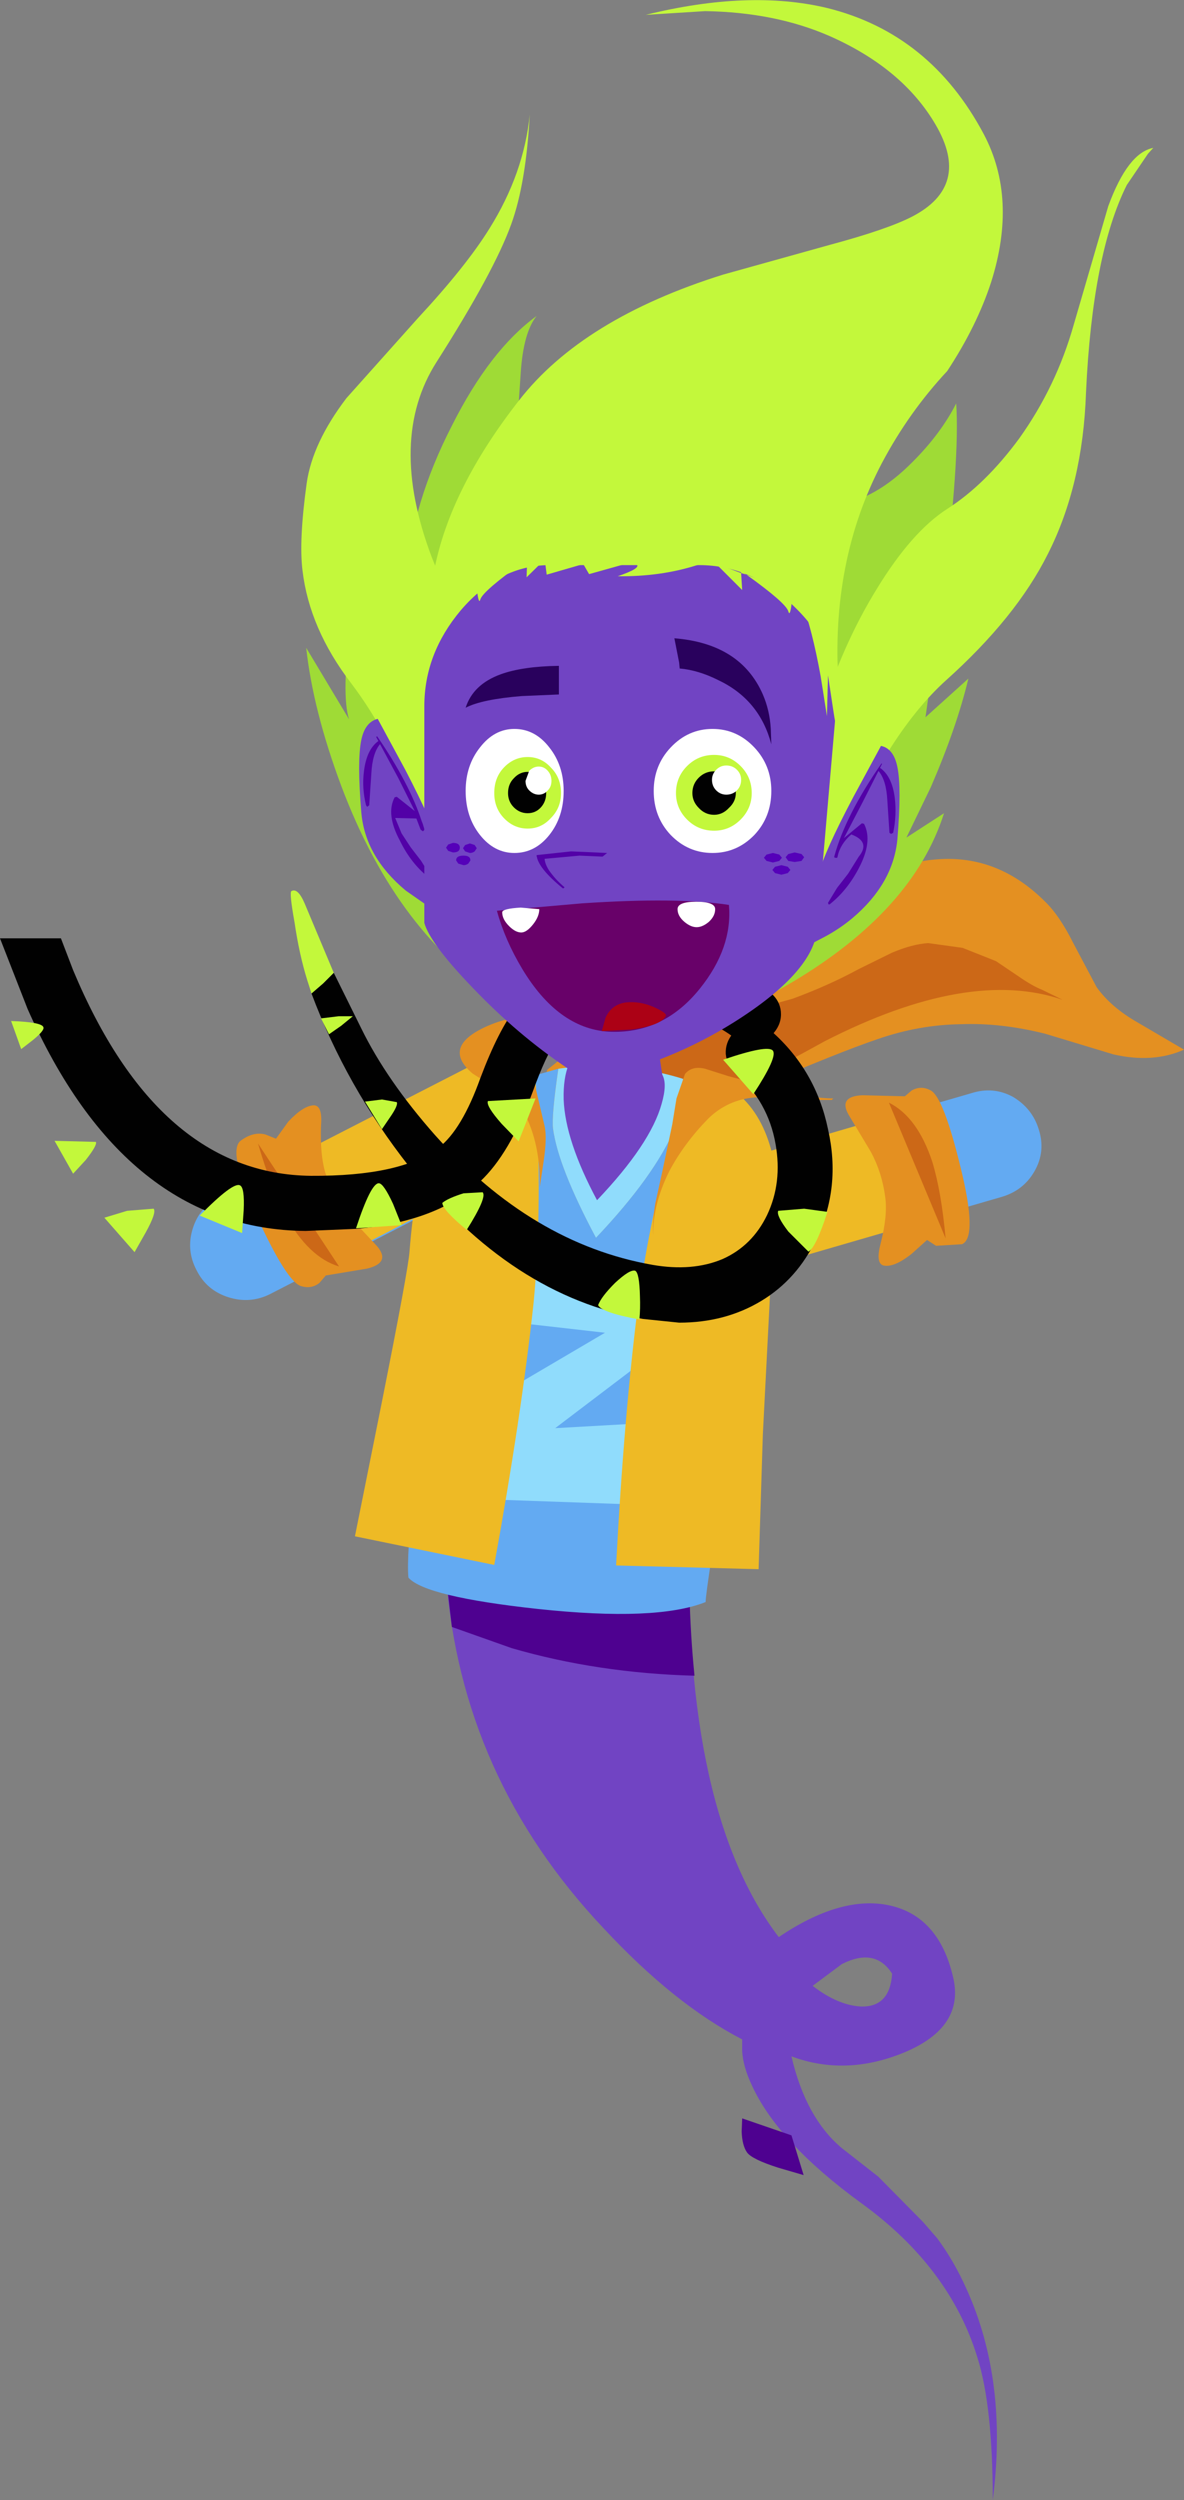 <?xml version="1.0" encoding="UTF-8" standalone="no"?>
<svg xmlns:xlink="http://www.w3.org/1999/xlink" height="235.8px" width="111.75px" xmlns="http://www.w3.org/2000/svg">
  <rect width="100%" height="100%" fill="#808080" stroke="none"/>
  <g transform="matrix(1.0, 0.0, 0.0, 1.0, 109.9, 229.85)">
    <path d="M-21.45 -148.8 Q-15.7 -149.25 -11.25 -144.8 -9.9 -143.5 -8.6 -140.9 L-6.4 -136.75 Q-5.05 -134.85 -2.5 -133.4 L1.85 -130.85 Q-1.05 -129.55 -4.8 -130.4 L-11.25 -132.35 Q-15.45 -133.4 -19.2 -133.25 -23.15 -133.2 -27.05 -131.85 -30.75 -130.6 -38.9 -127.1 -46.35 -123.9 -50.85 -122.5 -57.05 -120.75 -58.8 -124.35 -59.25 -125.35 -58.85 -126.65 L-58.25 -128.95 -57.25 -129.75 Q-55.8 -134.5 -44.55 -139.25 L-38.0 -141.4 Q-34.1 -142.7 -31.6 -144.5 -26.4 -148.45 -21.45 -148.8" fill="#e49021" fill-rule="evenodd" stroke="none"/>
    <path d="M-11.55 -136.5 L-9.6 -135.55 Q-18.45 -138.6 -32.05 -131.65 -36.3 -129.3 -38.5 -128.25 -42.2 -126.35 -45.4 -125.6 L-50.9 -125.15 Q-54.45 -125.5 -53.65 -128.4 -52.75 -132.05 -44.95 -134.85 L-42.3 -135.9 -39.75 -135.8 Q-38.35 -135.0 -37.45 -135.0 L-35.1 -135.65 Q-31.7 -136.9 -28.85 -138.45 L-25.7 -140.0 Q-23.8 -140.8 -22.3 -140.9 L-19.05 -140.45 -15.9 -139.2 -13.75 -137.75 Q-12.45 -136.85 -11.55 -136.5" fill="#cc6817" fill-rule="evenodd" stroke="none"/>
    <path d="M-25.7 -43.7 Q-25.9 -40.55 -28.6 -40.6 -30.8 -40.7 -33.2 -42.55 L-30.45 -44.6 Q-27.3 -46.2 -25.7 -43.7 M-44.75 -88.1 L-67.8 -88.1 -67.8 -81.2 Q-66.4 -62.25 -52.95 -48.0 -46.25 -40.8 -39.85 -37.5 L-39.85 -36.35 Q-39.75 -34.9 -38.95 -33.2 -36.5 -27.8 -28.6 -22.05 -20.25 -16.0 -17.65 -7.5 -16.2 -2.9 -16.2 5.95 -14.75 -5.25 -18.65 -13.9 -19.85 -16.6 -21.45 -18.75 L-22.8 -20.3 -27.0 -24.55 -30.45 -27.25 Q-33.85 -30.1 -35.2 -35.9 -30.1 -34.0 -24.6 -36.25 -18.8 -38.65 -19.95 -43.4 -21.3 -49.15 -26.0 -50.15 -30.55 -51.1 -36.4 -47.15 -45.9 -59.6 -44.75 -88.1" fill="#7144c3" fill-rule="evenodd" stroke="none"/>
    <path d="M-44.75 -87.7 L-46.0 -88.1 -67.8 -88.1 -67.8 -81.2 -67.25 -76.4 -61.6 -74.4 Q-53.5 -72.05 -44.35 -71.8 -45.1 -79.25 -44.75 -87.7" fill="#4e0190" fill-rule="evenodd" stroke="none"/>
    <path d="M-44.75 -88.1 L-46.0 -88.1 -44.75 -87.7 -44.75 -88.1" fill="#702faf" fill-rule="evenodd" stroke="none"/>
    <path d="M-68.65 -127.55 L-89.1 -117.0 Q-91.05 -116.05 -91.7 -114.0 -92.35 -111.95 -91.35 -110.05 -90.4 -108.15 -88.35 -107.5 -86.3 -106.85 -84.4 -107.8 -74.1 -113.1 -63.9 -118.35 -62.0 -119.3 -61.3 -121.35 -60.7 -123.4 -61.65 -125.3 -62.65 -127.25 -64.7 -127.9 -66.7 -128.55 -68.65 -127.55" fill="#63aaf2" fill-rule="evenodd" stroke="none"/>
    <path d="M-85.2 -117.45 Q-85.7 -115.55 -84.7 -113.6 -83.75 -111.7 -81.85 -110.95 L-78.35 -111.05 -60.9 -120.05 Q-59.25 -120.9 -58.8 -122.8 -58.35 -124.75 -59.3 -126.7 -60.25 -128.6 -62.15 -129.3 -64.0 -130.1 -65.6 -129.25 L-83.15 -120.25 Q-84.75 -119.4 -85.2 -117.45" fill="#eeba25" fill-rule="evenodd" stroke="none"/>
    <path d="M-85.65 -115.1 Q-82.85 -109.0 -81.5 -108.55 -80.5 -108.25 -79.75 -108.85 L-79.15 -109.55 -75.25 -110.2 Q-73.0 -110.75 -74.3 -112.3 L-77.1 -115.3 Q-78.4 -117.0 -79.2 -119.25 -79.7 -120.95 -79.6 -123.7 -79.45 -125.55 -80.25 -125.6 -81.25 -125.6 -82.7 -124.05 L-83.85 -122.45 -84.85 -122.85 Q-86.0 -123.15 -87.2 -122.25 -88.45 -121.25 -85.65 -115.1" fill="#e49021" fill-rule="evenodd" stroke="none"/>
    <path d="M-85.55 -122.0 Q-84.3 -117.75 -82.95 -115.2 -80.75 -111.25 -77.9 -110.4 L-85.55 -122.0" fill="#cc6817" fill-rule="evenodd" stroke="none"/>
    <path d="M-37.75 -115.85 Q-37.25 -121.25 -39.5 -124.35 -41.35 -126.8 -45.45 -128.1 -45.05 -126.3 -46.2 -123.45 -48.1 -118.95 -53.65 -113.1 -57.25 -119.85 -57.7 -123.4 -57.85 -124.6 -57.2 -129.05 L-62.35 -127.6 Q-65.35 -126.45 -68.75 -105.4 L-70.8 -90.05 Q-71.55 -82.9 -71.35 -81.05 -69.75 -79.25 -59.15 -78.1 -47.95 -76.9 -43.3 -78.75 -43.3 -79.9 -40.9 -94.25 -38.25 -109.75 -37.75 -115.85" fill="#63aaf2" fill-rule="evenodd" stroke="none"/>
    <path d="M-46.2 -123.45 Q-45.05 -126.3 -45.45 -128.1 -47.65 -128.8 -51.95 -129.5 L-53.85 -129.5 -57.2 -129.05 Q-57.85 -124.6 -57.7 -123.4 -57.25 -119.85 -53.65 -113.1 -48.1 -118.95 -46.2 -123.45" fill="#90dcfc" fill-rule="evenodd" stroke="none"/>
    <path d="M-47.2 -87.85 L-67.05 -88.55 -65.9 -96.45 -52.8 -104.15 -63.8 -105.4 -62.8 -112.95 -44.8 -109.4 -46.1 -103.8 -57.5 -95.15 -46.85 -95.75 -47.2 -87.85" fill="#90dcfc" fill-rule="evenodd" stroke="none"/>
    <path d="M-47.45 -125.75 Q-46.9 -127.65 -47.4 -128.5 L-51.8 -129.25 -56.2 -129.5 Q-56.75 -128.2 -56.7 -126.15 -56.55 -122.25 -53.55 -116.65 -48.5 -121.95 -47.45 -125.75" fill="#7144c3" fill-rule="evenodd" stroke="none"/>
    <path d="M-63.25 -149.55 L-63.3 -149.4 -63.15 -149.35 -51.9 -150.05 Q-47.7 -150.1 -40.6 -149.75 -40.4 -149.75 -40.35 -150.0 L-40.55 -150.25 -46.25 -150.65 -52.0 -150.5 -57.65 -150.35 -63.25 -149.55" fill="#5201a7" fill-rule="evenodd" stroke="none"/>
    <path d="M-44.65 -128.75 L-46.65 -121.85 Q-48.8 -113.65 -49.65 -107.0 -51.0 -96.45 -51.75 -82.2 L-38.3 -81.85 -37.9 -94.55 -37.15 -109.15 Q-36.2 -115.25 -36.65 -119.0 -37.7 -127.3 -44.65 -128.75" fill="#eeba25" fill-rule="evenodd" stroke="none"/>
    <path d="M-59.45 -129.15 Q-66.55 -129.3 -69.45 -121.55 -70.75 -118.15 -71.25 -111.8 -71.35 -110.2 -73.9 -97.4 L-76.4 -84.95 -63.25 -82.25 Q-60.7 -96.25 -59.55 -106.85 -58.9 -113.5 -59.1 -121.95 -59.2 -126.25 -59.45 -129.15" fill="#eeba25" fill-rule="evenodd" stroke="none"/>
    <path d="M-59.45 -131.8 L-59.95 -133.55 Q-61.15 -134.25 -63.85 -133.1 -68.3 -131.15 -65.3 -128.6 -60.9 -125.85 -60.25 -124.55 -59.0 -121.95 -58.95 -118.5 L-58.95 -117.9 -58.6 -120.25 Q-58.25 -122.55 -58.5 -123.65 L-59.55 -128.1 Q-60.1 -131.2 -59.45 -131.8" fill="#e49021" fill-rule="evenodd" stroke="none"/>
    <path d="M-37.5 -110.55 L-15.4 -116.95 Q-13.3 -117.55 -12.25 -119.4 -11.2 -121.25 -11.85 -123.3 -12.45 -125.3 -14.3 -126.4 -16.15 -127.4 -18.2 -126.75 L-40.3 -120.35 Q-42.4 -119.8 -43.45 -117.95 -44.5 -116.05 -43.9 -114.05 -43.3 -112.0 -41.4 -111.0 -39.5 -109.95 -37.5 -110.55" fill="#63aaf2" fill-rule="evenodd" stroke="none"/>
    <path d="M-40.95 -109.4 L-22.85 -114.65 Q-21.15 -115.15 -20.4 -116.95 -19.65 -118.75 -20.2 -120.8 -20.8 -122.9 -22.45 -124.0 -24.05 -125.1 -25.75 -124.65 L-43.85 -119.35 Q-45.5 -118.9 -46.3 -117.1 -47.1 -115.25 -46.45 -113.2 -45.85 -111.15 -44.3 -110.05 -42.65 -108.9 -40.95 -109.4" fill="#eeba25" fill-rule="evenodd" stroke="none"/>
    <path d="M-24.5 -126.45 L-28.5 -126.55 Q-30.8 -126.45 -29.8 -124.7 L-27.7 -121.2 Q-26.65 -119.25 -26.35 -116.95 -26.1 -115.2 -26.8 -112.5 -27.25 -110.75 -26.55 -110.5 -25.55 -110.25 -23.85 -111.6 L-22.4 -112.9 -21.55 -112.35 -19.1 -112.5 Q-17.6 -113.15 -19.25 -119.8 -20.85 -126.35 -22.05 -127.0 -22.95 -127.5 -23.85 -127.0 L-24.5 -126.45" fill="#e49021" fill-rule="evenodd" stroke="none"/>
    <path d="M-20.65 -113.05 Q-21.05 -117.45 -21.9 -120.25 -23.3 -124.5 -26.0 -125.85 L-20.65 -113.05" fill="#cc6817" fill-rule="evenodd" stroke="none"/>
    <path d="M-31.25 -126.25 Q-33.25 -126.25 -36.25 -127.05 L-41.15 -128.35 -43.35 -129.05 Q-44.6 -129.35 -45.25 -128.55 L-46.05 -126.25 -46.45 -123.8 -47.4 -119.3 -48.05 -116.35 Q-48.35 -114.5 -48.25 -113.35 -48.3 -116.2 -46.75 -119.35 -45.35 -122.0 -43.05 -124.35 -41.2 -126.15 -38.6 -126.35 L-33.65 -126.1 -31.4 -126.1 -31.25 -126.25" fill="#e49021" fill-rule="evenodd" stroke="none"/>
    <path d="M-78.4 -138.1 L-79.4 -137.1 -80.5 -136.15 Q-77.2 -127.35 -71.3 -119.85 -61.65 -107.6 -49.2 -105.45 L-45.8 -105.1 Q-41.45 -105.1 -38.05 -107.15 -34.65 -109.2 -32.85 -113.0 -30.5 -117.85 -31.75 -123.35 -32.9 -128.9 -37.1 -132.6 -37.9 -133.3 -38.95 -133.2 -40.05 -133.15 -40.75 -132.35 -41.45 -131.5 -41.4 -130.45 -41.3 -129.4 -40.5 -128.7 -37.4 -125.95 -36.7 -121.95 -36.05 -118.3 -37.5 -115.25 -38.9 -112.35 -41.7 -111.1 -44.55 -109.9 -48.3 -110.55 -59.7 -112.55 -68.85 -122.8 -73.4 -127.95 -75.8 -132.85 L-78.4 -138.1" fill="#010101" fill-rule="evenodd" stroke="none"/>
    <path d="M-81.15 -144.65 Q-81.8 -146.15 -82.4 -145.8 -82.6 -145.65 -82.1 -142.85 -81.65 -139.8 -80.9 -137.4 L-80.5 -136.15 -79.4 -137.1 -78.4 -138.1 -81.15 -144.65" fill="#c3f83b" fill-rule="evenodd" stroke="none"/>
    <path d="M-52.95 -139.45 Q-48.1 -140.1 -44.1 -139.3 -40.05 -138.4 -37.1 -136.15 -36.3 -135.45 -36.2 -134.45 -36.1 -133.35 -36.85 -132.45 -37.55 -131.6 -38.65 -131.45 -39.7 -131.25 -40.5 -131.9 -44.95 -135.35 -52.6 -134.35 -55.8 -133.65 -57.4 -131.65 -58.35 -130.4 -59.65 -126.8 -61.8 -121.0 -64.6 -118.4 -68.55 -114.65 -76.25 -113.95 L-81.05 -113.75 Q-98.1 -113.9 -107.3 -134.7 L-109.9 -141.35 -104.15 -141.35 -103.0 -138.35 Q-94.95 -119.1 -80.55 -118.95 -72.05 -118.9 -68.5 -121.6 -66.3 -123.3 -64.55 -128.2 -62.85 -132.7 -61.2 -134.8 -58.35 -138.35 -53.1 -139.45 L-52.95 -139.45" fill="#010101" fill-rule="evenodd" stroke="none"/>
    <path d="M-41.65 -129.9 L-38.8 -126.65 Q-36.5 -130.15 -36.95 -130.75 -37.4 -131.35 -41.65 -129.9" fill="#c3f83b" fill-rule="evenodd" stroke="none"/>
    <path d="M-31.8 -115.55 L-34.0 -115.85 -36.45 -115.65 Q-36.65 -115.2 -35.5 -113.7 L-33.6 -111.8 Q-32.9 -112.15 -31.8 -115.55" fill="#c3f83b" fill-rule="evenodd" stroke="none"/>
    <path d="M-53.45 -106.75 Q-53.1 -106.05 -49.55 -105.4 -49.45 -106.45 -49.5 -107.6 -49.55 -109.8 -49.95 -110.0 -50.45 -110.15 -51.85 -108.85 -53.15 -107.55 -53.45 -106.75" fill="#c3f83b" fill-rule="evenodd" stroke="none"/>
    <path d="M-64.35 -117.4 L-66.15 -117.3 Q-67.6 -116.85 -68.15 -116.4 -68.15 -115.75 -65.85 -113.85 -63.9 -116.95 -64.35 -117.4" fill="#c3f83b" fill-rule="evenodd" stroke="none"/>
    <path d="M-75.45 -125.95 L-73.85 -123.35 -73.1 -124.45 Q-72.3 -125.6 -72.45 -125.9 L-73.85 -126.15 -75.45 -125.95" fill="#c3f83b" fill-rule="evenodd" stroke="none"/>
    <path d="M-79.6 -133.8 L-78.85 -132.3 -77.7 -133.1 -76.6 -134.0 -77.95 -134.0 -79.6 -133.8" fill="#c3f83b" fill-rule="evenodd" stroke="none"/>
    <path d="M-48.65 -136.85 L-55.4 -137.55 -56.4 -127.2 -47.2 -127.2 -48.65 -136.85" fill="#7144c3" fill-rule="evenodd" stroke="none"/>
    <path d="M-48.65 -136.85 L-55.4 -137.55 -56.0 -131.75 -48.3 -133.65 -48.65 -136.85" fill="#4e0190" fill-rule="evenodd" stroke="none"/>
    <path d="M-76.8 -171.45 Q-77.7 -164.25 -76.95 -162.0 L-81.0 -168.75 Q-80.35 -162.85 -77.7 -155.75 -72.35 -141.5 -62.15 -135.3 -56.85 -129.85 -50.9 -130.5 -47.9 -130.8 -46.0 -132.2 L-42.7 -133.4 Q-38.7 -135.1 -35.15 -137.2 -23.7 -144.0 -20.8 -153.15 L-24.35 -150.85 -22.05 -155.6 Q-19.6 -161.25 -18.5 -165.85 L-22.55 -162.2 -20.9 -173.8 Q-19.3 -186.5 -19.65 -191.8 -21.1 -188.95 -23.75 -186.3 -27.3 -182.7 -31.0 -182.2 -29.65 -186.85 -30.1 -192.95 -30.3 -196.05 -30.8 -198.15 L-46.0 -187.6 -43.9 -201.8 -51.25 -197.0 Q-59.1 -191.4 -61.4 -187.2 -61.15 -188.45 -60.75 -194.7 -60.5 -198.5 -59.25 -200.05 -63.65 -196.85 -67.25 -189.7 -71.0 -182.4 -71.55 -175.45 L-72.35 -165.4 -72.5 -162.4 -75.8 -178.15 -76.8 -171.45" fill="#9fdb36" fill-rule="evenodd" stroke="none"/>
    <path d="M-8.55 -199.25 Q-10.2 -193.4 -13.7 -188.5 -16.9 -184.15 -20.5 -181.85 -23.85 -179.7 -27.15 -174.3 -30.45 -168.95 -32.5 -162.2 -34.2 -156.55 -34.15 -148.3 L-33.8 -141.2 -32.9 -143.95 -30.4 -150.55 Q-25.95 -160.85 -20.65 -165.65 -14.0 -171.6 -11.0 -177.6 -7.7 -184.1 -7.4 -192.8 -6.8 -205.9 -3.55 -212.4 L-1.55 -215.35 -1.05 -215.9 Q-3.45 -215.45 -5.3 -210.4 L-8.55 -199.25" fill="#c3f83b" fill-rule="evenodd" stroke="none"/>
    <path d="M-77.2 -192.3 Q-80.4 -188.1 -80.95 -184.3 -81.7 -178.9 -81.35 -176.05 -80.7 -170.55 -76.75 -165.4 -73.0 -160.45 -70.25 -153.1 L-68.25 -146.7 -65.75 -155.95 Q-63.4 -165.4 -63.65 -166.45 L-65.65 -170.05 Q-67.85 -173.95 -69.15 -177.3 -73.35 -188.4 -68.7 -195.7 -63.25 -204.25 -61.65 -208.7 -60.25 -212.55 -59.9 -219.05 -60.45 -213.5 -63.7 -208.3 -65.9 -204.75 -70.45 -199.85 L-77.2 -192.3" fill="#c3f83b" fill-rule="evenodd" stroke="none"/>
    <path d="M-31.6 -226.45 Q-24.7 -223.4 -21.6 -218.1 -18.2 -212.3 -23.85 -209.4 -26.2 -208.2 -31.6 -206.75 L-41.65 -203.95 Q-54.9 -199.8 -60.9 -192.1 -67.4 -183.8 -68.9 -176.15 -69.6 -172.7 -69.25 -164.4 L-30.75 -165.15 Q-31.55 -176.9 -26.65 -186.2 -24.1 -191.0 -20.5 -194.85 -17.7 -199.1 -16.35 -203.25 -13.85 -211.15 -17.05 -217.2 -22.1 -226.7 -31.85 -229.1 -39.2 -230.85 -48.95 -228.45 L-43.35 -228.8 Q-36.75 -228.7 -31.6 -226.45" fill="#c3f83b" fill-rule="evenodd" stroke="none"/>
    <path d="M-74.25 -162.05 Q-75.45 -161.75 -75.8 -160.05 -76.2 -158.1 -75.8 -153.25 -75.45 -149.05 -71.6 -145.85 L-68.95 -144.0 -67.8 -143.45 -67.75 -145.35 Q-67.85 -147.7 -68.4 -149.9 -68.95 -152.05 -71.65 -157.25 L-74.25 -162.05" fill="#7144c3" fill-rule="evenodd" stroke="none"/>
    <path d="M-74.3 -160.4 L-74.4 -160.35 -72.3 -156.45 -70.7 -153.25 -70.75 -153.35 -72.45 -154.7 -72.65 -154.65 Q-73.5 -153.05 -72.15 -150.55 -71.1 -148.4 -69.45 -147.1 L-69.3 -147.1 -69.25 -147.2 -70.15 -148.65 -71.15 -149.95 -72.0 -151.25 -72.6 -152.7 -70.6 -152.65 -70.2 -151.6 -70.0 -151.45 Q-69.85 -151.5 -69.85 -151.65 L-70.0 -152.15 -70.1 -152.4 Q-71.25 -155.95 -74.3 -160.4" fill="#5201a7" fill-rule="evenodd" stroke="none"/>
    <path d="M-74.0 -159.7 L-74.0 -159.9 -74.2 -159.95 Q-75.3 -159.15 -75.55 -157.1 -75.75 -155.5 -75.35 -153.9 L-75.25 -153.75 -75.05 -153.9 -74.85 -156.9 Q-74.75 -158.85 -74.0 -159.7" fill="#5201a7" fill-rule="evenodd" stroke="none"/>
    <path d="M-43.9 -176.55 L-58.0 -176.55 Q-62.75 -176.55 -66.4 -172.3 -69.85 -168.2 -69.85 -163.25 L-69.85 -142.8 Q-69.3 -140.85 -65.3 -136.7 -61.05 -132.25 -56.35 -129.1 L-50.95 -129.1 Q-49.6 -129.1 -46.7 -130.3 -43.55 -131.6 -40.6 -133.45 -32.75 -138.4 -32.75 -142.65 L-30.9 -164.0 Q-30.9 -168.75 -34.95 -172.65 -38.95 -176.55 -43.9 -176.55" fill="#7144c3" fill-rule="evenodd" stroke="none"/>
    <path d="M-48.2 -155.25 Q-48.2 -152.8 -46.6 -151.1 -44.95 -149.4 -42.65 -149.4 -40.35 -149.4 -38.7 -151.1 -37.1 -152.8 -37.1 -155.25 -37.1 -157.65 -38.7 -159.35 -40.35 -161.1 -42.65 -161.1 -44.95 -161.1 -46.6 -159.35 -48.2 -157.65 -48.2 -155.25" fill="#ffffff" fill-rule="evenodd" stroke="none"/>
    <path d="M-65.95 -155.25 Q-65.95 -152.8 -64.6 -151.1 -63.25 -149.4 -61.35 -149.4 -59.4 -149.4 -58.05 -151.1 -56.7 -152.8 -56.7 -155.25 -56.7 -157.65 -58.05 -159.35 -59.4 -161.1 -61.35 -161.1 -63.25 -161.1 -64.6 -159.35 -65.95 -157.65 -65.95 -155.25" fill="#ffffff" fill-rule="evenodd" stroke="none"/>
    <path d="M-45.75 -166.8 Q-44.0 -166.65 -42.1 -165.7 -38.2 -163.85 -37.1 -159.65 L-37.15 -161.1 Q-37.25 -162.85 -37.9 -164.35 -40.0 -169.15 -46.25 -169.65 L-45.8 -167.35 -45.75 -166.8" fill="#29015d" fill-rule="evenodd" stroke="none"/>
    <path d="M-62.65 -166.25 Q-65.25 -165.3 -65.95 -163.1 -64.4 -163.9 -60.65 -164.2 L-57.15 -164.35 -57.15 -167.05 Q-60.6 -167.0 -62.65 -166.25" fill="#29015d" fill-rule="evenodd" stroke="none"/>
    <path d="M-25.2 -157.5 Q-25.55 -159.25 -26.75 -159.5 L-29.35 -154.7 Q-32.1 -149.5 -32.65 -147.35 -33.2 -145.2 -33.25 -142.8 L-33.2 -140.9 -32.05 -141.5 Q-30.65 -142.25 -29.45 -143.25 -25.6 -146.5 -25.2 -150.7 -24.8 -155.55 -25.2 -157.5" fill="#7144c3" fill-rule="evenodd" stroke="none"/>
    <path d="M-26.65 -157.8 L-26.7 -157.85 Q-30.1 -152.95 -31.15 -149.1 -31.2 -148.95 -31.05 -148.95 -30.85 -148.9 -30.85 -149.05 -30.6 -150.25 -29.55 -151.15 -27.7 -150.45 -28.85 -149.05 L-29.85 -147.45 -30.9 -146.1 -31.75 -144.7 -31.7 -144.55 -31.6 -144.55 Q-29.95 -145.85 -28.85 -147.95 -27.5 -150.5 -28.35 -152.15 L-28.55 -152.2 -30.25 -150.8 -30.3 -150.7 -28.45 -154.25 -26.65 -157.8" fill="#5201a7" fill-rule="evenodd" stroke="none"/>
    <path d="M-26.8 -157.4 L-27.0 -157.4 -27.0 -157.15 Q-26.25 -156.3 -26.15 -154.35 L-25.95 -151.3 -25.8 -151.2 -25.6 -151.3 Q-25.25 -153.0 -25.45 -154.6 -25.7 -156.6 -26.8 -157.4" fill="#5201a7" fill-rule="evenodd" stroke="none"/>
    <path d="M-52.6 -149.4 L-56.0 -149.55 -59.25 -149.2 Q-59.15 -148.0 -56.75 -146.05 L-52.6 -149.4" fill="#5201a7" fill-rule="evenodd" stroke="none"/>
    <path d="M-51.85 -149.0 L-55.2 -149.15 -58.5 -148.85 Q-58.4 -147.55 -56.0 -145.65 L-51.85 -149.0" fill="#7144c3" fill-rule="evenodd" stroke="none"/>
    <path d="M-59.25 -149.2 Q-59.15 -148.0 -56.75 -146.05 L-59.25 -149.2" fill="#5201a7" fill-rule="evenodd" stroke="none"/>
    <path d="M-63.0 -143.95 Q-62.25 -141.2 -60.6 -138.45 -57.25 -132.9 -52.55 -132.55 -47.35 -132.25 -43.85 -136.6 -40.75 -140.45 -41.1 -144.5 -45.95 -145.25 -54.95 -144.65 L-63.0 -143.95" fill="#680169" fill-rule="evenodd" stroke="none"/>
    <path d="M-45.95 -144.1 Q-45.95 -143.45 -45.3 -142.9 -44.7 -142.4 -44.15 -142.4 -43.6 -142.4 -43.0 -142.9 -42.4 -143.45 -42.4 -144.1 -42.4 -144.8 -44.2 -144.8 -45.95 -144.8 -45.95 -144.1" fill="#ffffff" fill-rule="evenodd" stroke="none"/>
    <path d="M-62.5 -143.8 Q-62.5 -143.15 -61.85 -142.5 -61.25 -141.9 -60.7 -141.9 -60.2 -141.9 -59.6 -142.65 -59.0 -143.4 -59.0 -144.1 L-60.75 -144.25 Q-62.5 -144.15 -62.5 -143.8" fill="#ffffff" fill-rule="evenodd" stroke="none"/>
    <path d="M-48.15 -134.85 Q-49.5 -135.45 -50.85 -135.3 -52.2 -135.1 -52.75 -133.85 L-53.1 -132.6 -50.3 -132.75 Q-47.45 -133.15 -47.05 -134.05 -46.95 -134.3 -48.15 -134.85" fill="#ac0115" fill-rule="evenodd" stroke="none"/>
    <path d="M-35.75 -149.0 L-35.5 -148.65 -34.9 -148.55 -34.25 -148.65 -34.0 -149.0 -34.25 -149.3 -34.9 -149.45 -35.5 -149.3 -35.75 -149.0" fill="#5501b9" fill-rule="evenodd" stroke="none"/>
    <path d="M-37.8 -148.95 L-37.55 -148.65 -36.95 -148.5 -36.35 -148.65 -36.1 -148.95 -36.35 -149.25 -36.95 -149.4 -37.55 -149.25 -37.8 -148.95" fill="#5501b9" fill-rule="evenodd" stroke="none"/>
    <path d="M-37.0 -147.8 L-36.75 -147.5 -36.15 -147.35 -35.55 -147.5 -35.3 -147.8 -35.55 -148.1 -36.15 -148.25 -36.75 -148.1 -37.0 -147.8" fill="#5501b9" fill-rule="evenodd" stroke="none"/>
    <path d="M-66.5 -149.9 Q-66.5 -150.35 -67.15 -150.35 L-67.6 -150.2 -67.8 -149.9 -67.6 -149.6 -67.15 -149.45 Q-66.5 -149.45 -66.5 -149.9" fill="#5501b9" fill-rule="evenodd" stroke="none"/>
    <path d="M-64.9 -149.85 L-65.1 -150.15 -65.55 -150.3 -66.0 -150.15 -66.2 -149.85 -66.0 -149.55 -65.55 -149.4 Q-65.3 -149.4 -65.1 -149.55 L-64.9 -149.85" fill="#5501b9" fill-rule="evenodd" stroke="none"/>
    <path d="M-65.5 -148.7 Q-65.5 -149.15 -66.15 -149.15 -66.85 -149.15 -66.85 -148.7 L-66.65 -148.4 -66.15 -148.25 Q-65.9 -148.25 -65.7 -148.4 L-65.5 -148.7" fill="#5501b9" fill-rule="evenodd" stroke="none"/>
    <path d="M-46.1 -155.05 Q-46.1 -153.6 -45.05 -152.55 -44.0 -151.5 -42.5 -151.5 -41.05 -151.5 -40.0 -152.55 -38.95 -153.6 -38.95 -155.05 -38.95 -156.55 -40.0 -157.6 -41.05 -158.65 -42.5 -158.65 -44.0 -158.65 -45.05 -157.6 -46.1 -156.55 -46.1 -155.05" fill="#c3f83b" fill-rule="evenodd" stroke="none"/>
    <path d="M-44.55 -155.05 Q-44.55 -154.25 -43.95 -153.65 -43.35 -153.0 -42.5 -153.0 -41.7 -153.0 -41.1 -153.65 -40.45 -154.25 -40.45 -155.05 -40.45 -155.9 -41.1 -156.5 -41.7 -157.1 -42.5 -157.1 -43.35 -157.1 -43.95 -156.5 -44.55 -155.9 -44.55 -155.05" fill="#010101" fill-rule="evenodd" stroke="none"/>
    <path d="M-42.7 -156.3 Q-42.7 -155.7 -42.3 -155.3 -41.9 -154.9 -41.35 -154.9 -40.75 -154.9 -40.35 -155.3 -39.95 -155.7 -39.95 -156.3 -39.95 -156.85 -40.35 -157.25 -40.75 -157.65 -41.35 -157.65 -41.9 -157.65 -42.3 -157.25 -42.7 -156.85 -42.7 -156.3" fill="#ffffff" fill-rule="evenodd" stroke="none"/>
    <path d="M-63.25 -155.05 Q-63.25 -153.65 -62.35 -152.7 -61.4 -151.7 -60.1 -151.7 -58.8 -151.7 -57.9 -152.7 -56.95 -153.65 -56.95 -155.05 -56.95 -156.5 -57.9 -157.45 -58.8 -158.45 -60.1 -158.45 -61.4 -158.45 -62.35 -157.45 -63.25 -156.5 -63.25 -155.05" fill="#c3f83b" fill-rule="evenodd" stroke="none"/>
    <path d="M-61.95 -155.05 Q-61.95 -154.25 -61.4 -153.7 -60.85 -153.15 -60.1 -153.15 -59.35 -153.15 -58.85 -153.7 -58.35 -154.25 -58.35 -155.05 -58.35 -155.9 -58.85 -156.45 -59.35 -157.05 -60.1 -157.05 -60.85 -157.05 -61.4 -156.45 -61.95 -155.9 -61.95 -155.05" fill="#010101" fill-rule="evenodd" stroke="none"/>
    <path d="M-60.3 -156.2 Q-60.3 -155.65 -59.95 -155.3 -59.55 -154.9 -59.05 -154.9 -58.55 -154.9 -58.2 -155.3 -57.85 -155.65 -57.85 -156.2 -57.85 -156.75 -58.2 -157.15 -58.55 -157.55 -59.05 -157.55 -59.55 -157.55 -59.95 -157.15 L-60.3 -156.2" fill="#ffffff" fill-rule="evenodd" stroke="none"/>
    <path d="M-31.2 -173.15 L-35.5 -181.9 -35.5 -179.1 Q-35.3 -175.8 -34.25 -173.15 -33.25 -170.5 -32.45 -166.1 L-31.85 -162.3 -31.75 -166.15 -31.25 -162.85 Q-30.8 -159.85 -30.7 -161.35 -30.6 -163.7 -31.2 -173.15" fill="#c3f83b" fill-rule="evenodd" stroke="none"/>
    <path d="M-64.55 -173.35 Q-64.25 -174.15 -60.55 -176.8 L-64.95 -175.15 -64.85 -173.95 Q-64.7 -172.8 -64.55 -173.35 M-60.15 -176.95 L-60.1 -177.1 -60.55 -176.8 -60.15 -176.95 -60.2 -175.4 -57.7 -177.85 -60.15 -176.95" fill="#c3f83b" fill-rule="evenodd" stroke="none"/>
    <path d="M-35.2 -172.8 L-35.15 -174.0 -39.45 -175.65 -39.95 -175.95 -39.95 -175.8 -42.35 -176.7 -39.85 -174.2 -39.95 -175.8 -39.45 -175.65 Q-35.75 -173.0 -35.5 -172.2 -35.35 -171.65 -35.2 -172.8" fill="#c3f83b" fill-rule="evenodd" stroke="none"/>
    <path d="M-44.1 -176.55 Q-41.95 -177.15 -41.15 -177.75 L-58.45 -176.8 -58.3 -175.65 -54.85 -176.65 -54.3 -175.7 -50.55 -176.75 -49.8 -176.6 Q-49.4 -176.25 -51.6 -175.5 -47.55 -175.45 -44.1 -176.55" fill="#c3f83b" fill-rule="evenodd" stroke="none"/>
    <path d="M-35.2 -28.45 L-39.85 -30.05 -39.9 -28.8 Q-39.85 -27.5 -39.4 -26.85 -38.95 -26.2 -36.45 -25.4 L-34.05 -24.7 -35.2 -28.45" fill="#4e0190" fill-rule="evenodd" stroke="none"/>
    <path d="M-108.85 -133.55 L-107.9 -130.9 -106.8 -131.75 Q-105.7 -132.65 -105.8 -132.95 -105.9 -133.45 -108.85 -133.55" fill="#c3f83b" fill-rule="evenodd" stroke="none"/>
    <path d="M-104.75 -122.25 L-103.0 -119.15 -101.8 -120.45 Q-100.7 -121.85 -100.85 -122.15 L-104.75 -122.25" fill="#c3f83b" fill-rule="evenodd" stroke="none"/>
    <path d="M-91.05 -115.2 L-87.05 -113.55 -86.9 -115.7 Q-86.8 -117.85 -87.25 -118.05 -87.9 -118.4 -91.05 -115.2" fill="#c3f83b" fill-rule="evenodd" stroke="none"/>
    <path d="M-100.05 -115.0 L-97.2 -111.75 -96.15 -113.6 Q-95.1 -115.5 -95.4 -115.85 L-97.9 -115.65 -100.05 -115.0" fill="#c3f83b" fill-rule="evenodd" stroke="none"/>
    <path d="M-72.8 -116.3 Q-73.7 -118.25 -74.15 -118.25 -74.9 -118.25 -76.3 -114.0 L-72.0 -114.3 -72.8 -116.3" fill="#c3f83b" fill-rule="evenodd" stroke="none"/>
    <path d="M-60.95 -122.2 L-59.35 -126.25 -63.85 -126.0 Q-64.05 -125.55 -62.55 -123.85 L-60.95 -122.2" fill="#c3f83b" fill-rule="evenodd" stroke="none"/>
  </g>
</svg>
